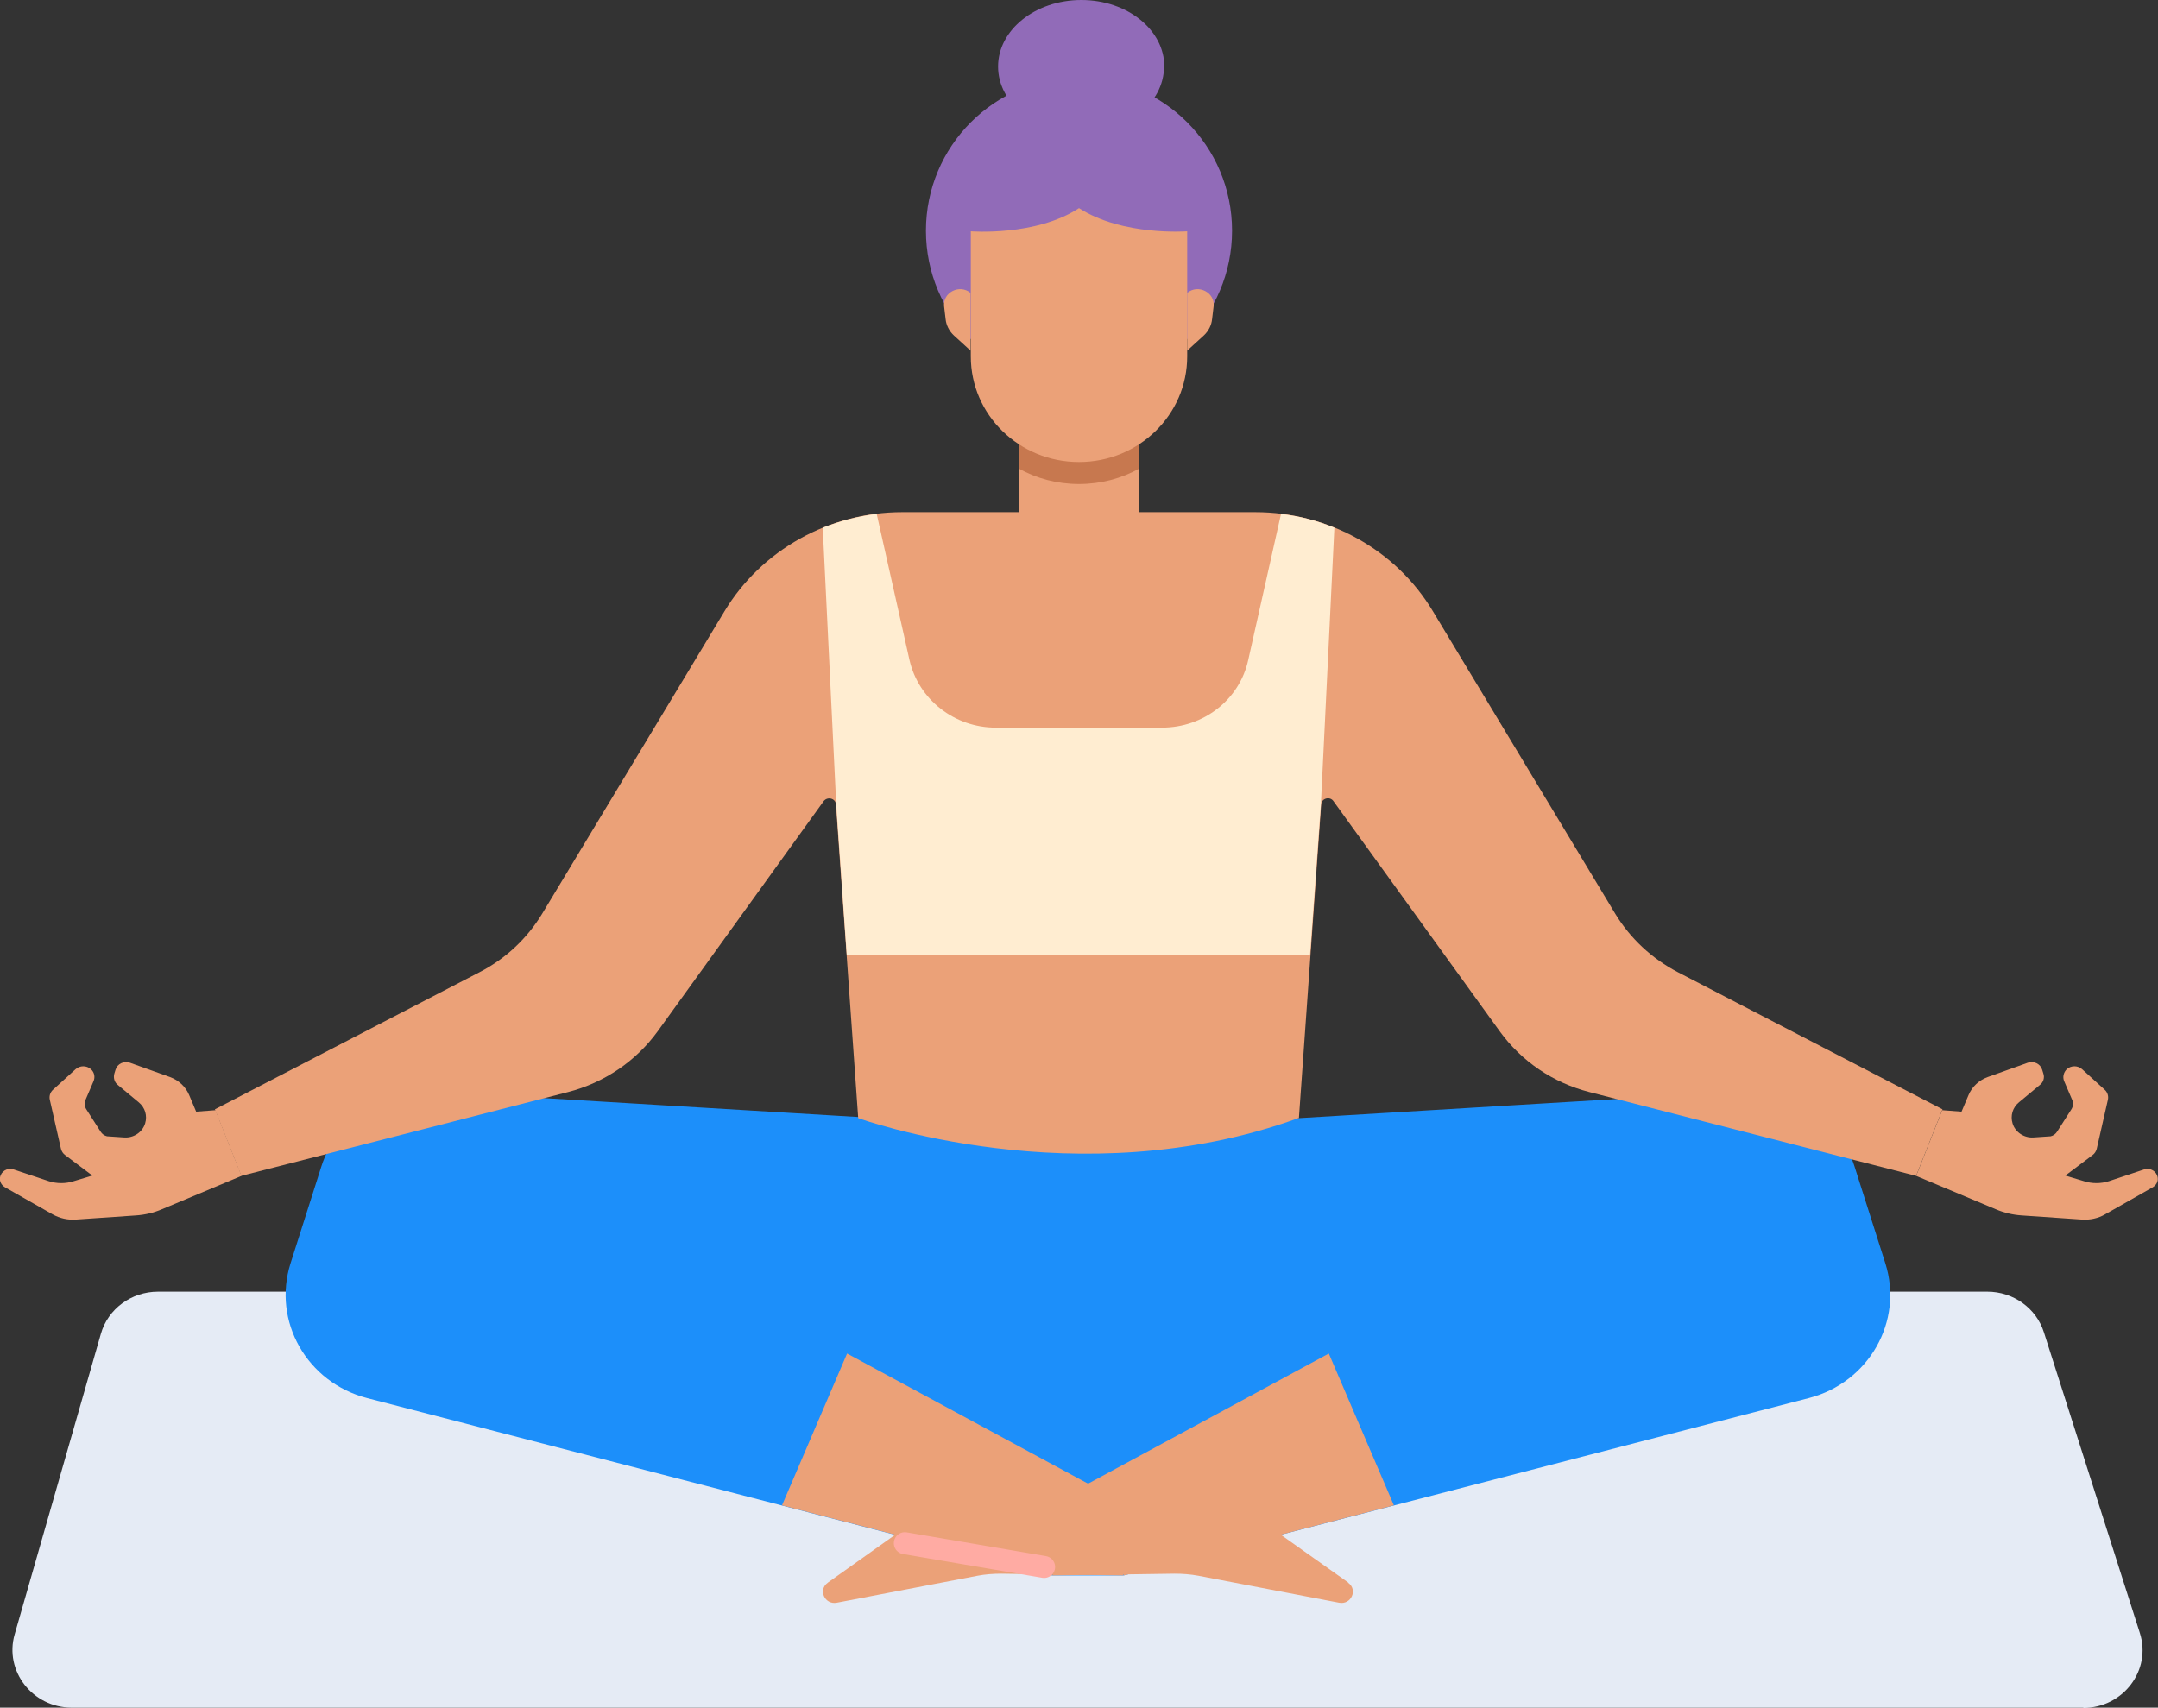 <?xml version="1.0" encoding="UTF-8"?><svg id="Layer_1" xmlns="http://www.w3.org/2000/svg" xmlns:xlink="http://www.w3.org/1999/xlink" viewBox="0 0 73.6 58.25"><rect x="0" y="0" width="73.6" height="58.25" fill="#333333" stroke="none"/><defs><style>.cls-1,.cls-2{fill:none;}.cls-2{stroke:#ffaba3;stroke-linecap:round;stroke-linejoin:round;stroke-width:.75px;}.cls-3{clip-path:url(#clippath);}.cls-4{fill:#eba178;}.cls-5{fill:#ffedd1;}.cls-6{fill:#e5ebf5;}.cls-7{fill:#916bb8;}.cls-8{fill:#c7784f;}.cls-9{fill:#1c8ffa;}.cls-10{clip-path:url(#clippath-1);}.cls-11{clip-path:url(#clippath-3);}.cls-12{clip-path:url(#clippath-2);}</style><clipPath id="clippath"><rect class="cls-1" width="73.6" height="58.25"/></clipPath><clipPath id="clippath-1"><rect class="cls-1" y="0" width="73.6" height="58.25"/></clipPath><clipPath id="clippath-2"><rect class="cls-1" y="0" width="73.6" height="58.25"/></clipPath><clipPath id="clippath-3"><rect class="cls-1" y="0" width="73.6" height="58.25"/></clipPath></defs><g id="Meditation"><g class="cls-3"><g class="cls-10"><path class="cls-6" d="M71.06,58.25H2.45c-1.34,0-2.31-1.25-1.95-2.5l2.94-10.25c.24-.85,1.04-1.44,1.95-1.44h62.39c.88,0,1.67,.56,1.93,1.39l3.27,10.25c.41,1.27-.57,2.56-1.93,2.56"/><path class="cls-7" d="M42.02,7.87c0,2.89-2.34,5.23-5.22,5.23s-5.22-2.34-5.22-5.23,2.34-5.23,5.22-5.23,5.22,2.34,5.22,5.23"/><path class="cls-7" d="M39.7,2.27c0,1.25-1.27,2.27-2.83,2.27s-2.83-1.02-2.83-2.27S35.31,0,36.88,0s2.83,1.02,2.83,2.27"/><path class="cls-9" d="M29.9,38.14l-15.14-.91c-1.72-.1-3.29,.95-3.8,2.56l-1.05,3.3c-.63,1.98,.56,4.07,2.61,4.6l23.36,6.05h2.44l23.37-6.05c2.05-.53,3.24-2.62,2.61-4.6l-1.05-3.3c-.51-1.6-2.08-2.66-3.8-2.56l-15.14,.91"/><path class="cls-4" d="M28.24,53.98l3.56-2.53c.58-.41,1.23-.72,1.92-.9,.93-.25,1.91-.27,2.85-.06l.53,.12,1.22,3.13-4.17-.06c-.27,0-.55,.02-.81,.07l-4.8,.92c-.41,.08-.65-.44-.31-.68"/></g><polygon class="cls-4" points="47.54 51.35 45.32 46.17 37.11 50.61 38.33 53.74 47.54 51.35"/><g class="cls-12"><path class="cls-4" d="M45.98,53.98l-3.57-2.53c-.58-.41-1.23-.72-1.92-.9-.93-.25-1.91-.27-2.85-.06l-.53,.12-1.22,3.13,4.17-.06c.27,0,.54,.02,.81,.07l4.8,.92c.41,.08,.65-.44,.31-.68"/><path class="cls-4" d="M43.68,52.35l-1.26-.9c-.58-.41-1.23-.72-1.92-.9-.93-.25-1.91-.27-2.85-.06l-.53,.12"/></g><polygon class="cls-4" points="26.67 51.35 28.89 46.17 37.11 50.61 35.89 53.74 26.67 51.35"/><line class="cls-2" x1="30.86" y1="52.64" x2="35.61" y2="53.45"/><g class="cls-11"><path class="cls-4" d="M65.35,40.11l2.72,1.14c.28,.12,.58,.19,.89,.21l2.04,.14c.28,.02,.56-.04,.8-.18l1.62-.92c.12-.07,.19-.2,.17-.33-.03-.21-.25-.35-.46-.28l-1.2,.4c-.28,.09-.58,.09-.86,0l-.63-.19,.93-.7c.07-.05,.12-.13,.14-.21l.38-1.67c.03-.13-.01-.26-.11-.35l-.77-.7c-.15-.13-.37-.13-.52,0-.11,.11-.15,.27-.09,.41l.27,.63c.05,.11,.04,.24-.03,.34l-.48,.75c-.05,.08-.13,.14-.22,.16l-.59,.04c-.32,.02-.62-.18-.71-.48-.08-.26,0-.54,.22-.72l.71-.59c.12-.09,.17-.25,.12-.39l-.04-.13c-.06-.2-.28-.31-.49-.24l-1.37,.49c-.3,.11-.53,.33-.65,.61l-.24,.57-.66-.05-.9,2.27Z"/><path class="cls-4" d="M8.24,40.11l-2.72,1.14c-.28,.12-.58,.19-.89,.21l-2.04,.14c-.28,.02-.55-.04-.8-.18l-1.62-.92c-.12-.07-.19-.2-.17-.33,.03-.21,.25-.35,.46-.28l1.2,.4c.28,.09,.58,.09,.86,0l.63-.19-.93-.7c-.07-.05-.12-.13-.14-.21l-.38-1.67c-.03-.13,.01-.26,.11-.35l.77-.7c.15-.13,.37-.13,.52,0,.12,.11,.15,.27,.09,.41l-.27,.63c-.05,.11-.04,.24,.03,.34l.48,.75c.05,.08,.13,.14,.22,.16l.59,.04c.32,.02,.62-.18,.71-.48,.08-.26,0-.54-.22-.72l-.71-.59c-.12-.09-.16-.25-.12-.39l.04-.13c.06-.2,.28-.31,.49-.24l1.37,.49c.3,.11,.53,.33,.65,.61l.24,.57,.66-.05,.9,2.27Z"/><path class="cls-4" d="M44.3,38.14l.76-10.7c.01-.21,.3-.29,.42-.11l5.67,7.85c.74,1.02,1.81,1.75,3.05,2.07l11.15,2.86,.9-2.27-9.03-4.68c-.88-.46-1.62-1.15-2.13-1.99l-6.22-10.32c-1.26-2.1-3.57-3.38-6.06-3.38h-12.04c-2.49,0-4.8,1.29-6.06,3.38l-6.22,10.32c-.51,.84-1.24,1.53-2.13,1.99l-9.03,4.68,.9,2.27,11.15-2.86c1.23-.32,2.31-1.05,3.05-2.07l5.66-7.85c.13-.17,.41-.1,.42,.11l.76,10.7s7.5,2.73,15.01,0"/><path class="cls-5" d="M43.69,17.53l-1.12,4.99c-.3,1.35-1.52,2.3-2.94,2.3h-5.67c-1.41,0-2.63-.96-2.94-2.3l-1.12-4.99c-.64,.08-1.25,.24-1.84,.47l.46,9.44,.36,5.13h15.8l.37-5.13,.46-9.44c-.58-.24-1.2-.4-1.84-.47"/><path class="cls-4" d="M37.96,21.37h-2.32c-.49,0-.89-.39-.89-.87v-6.89h4.11v6.89c0,.48-.4,.87-.9,.87"/><path class="cls-8" d="M34.74,15.98c.61,.34,1.31,.53,2.06,.53s1.45-.19,2.06-.53v-2.21h-4.11v2.21Z"/><path class="cls-4" d="M40.49,7.89v4.27c0,1.99-1.65,3.6-3.69,3.6s-3.69-1.61-3.69-3.6V7.89s2.21,.18,3.69-.79c1.49,.96,3.69,.79,3.69,.79"/><path class="cls-4" d="M40.49,9.99h0c.38-.31,.96-.01,.9,.47l-.05,.42c-.02,.21-.12,.41-.28,.56l-.57,.52v-1.96Z"/><path class="cls-4" d="M33.1,9.99h0c-.38-.31-.96-.01-.9,.47l.05,.42c.02,.21,.12,.41,.28,.56l.57,.52v-1.96Z"/></g></g></g></svg>